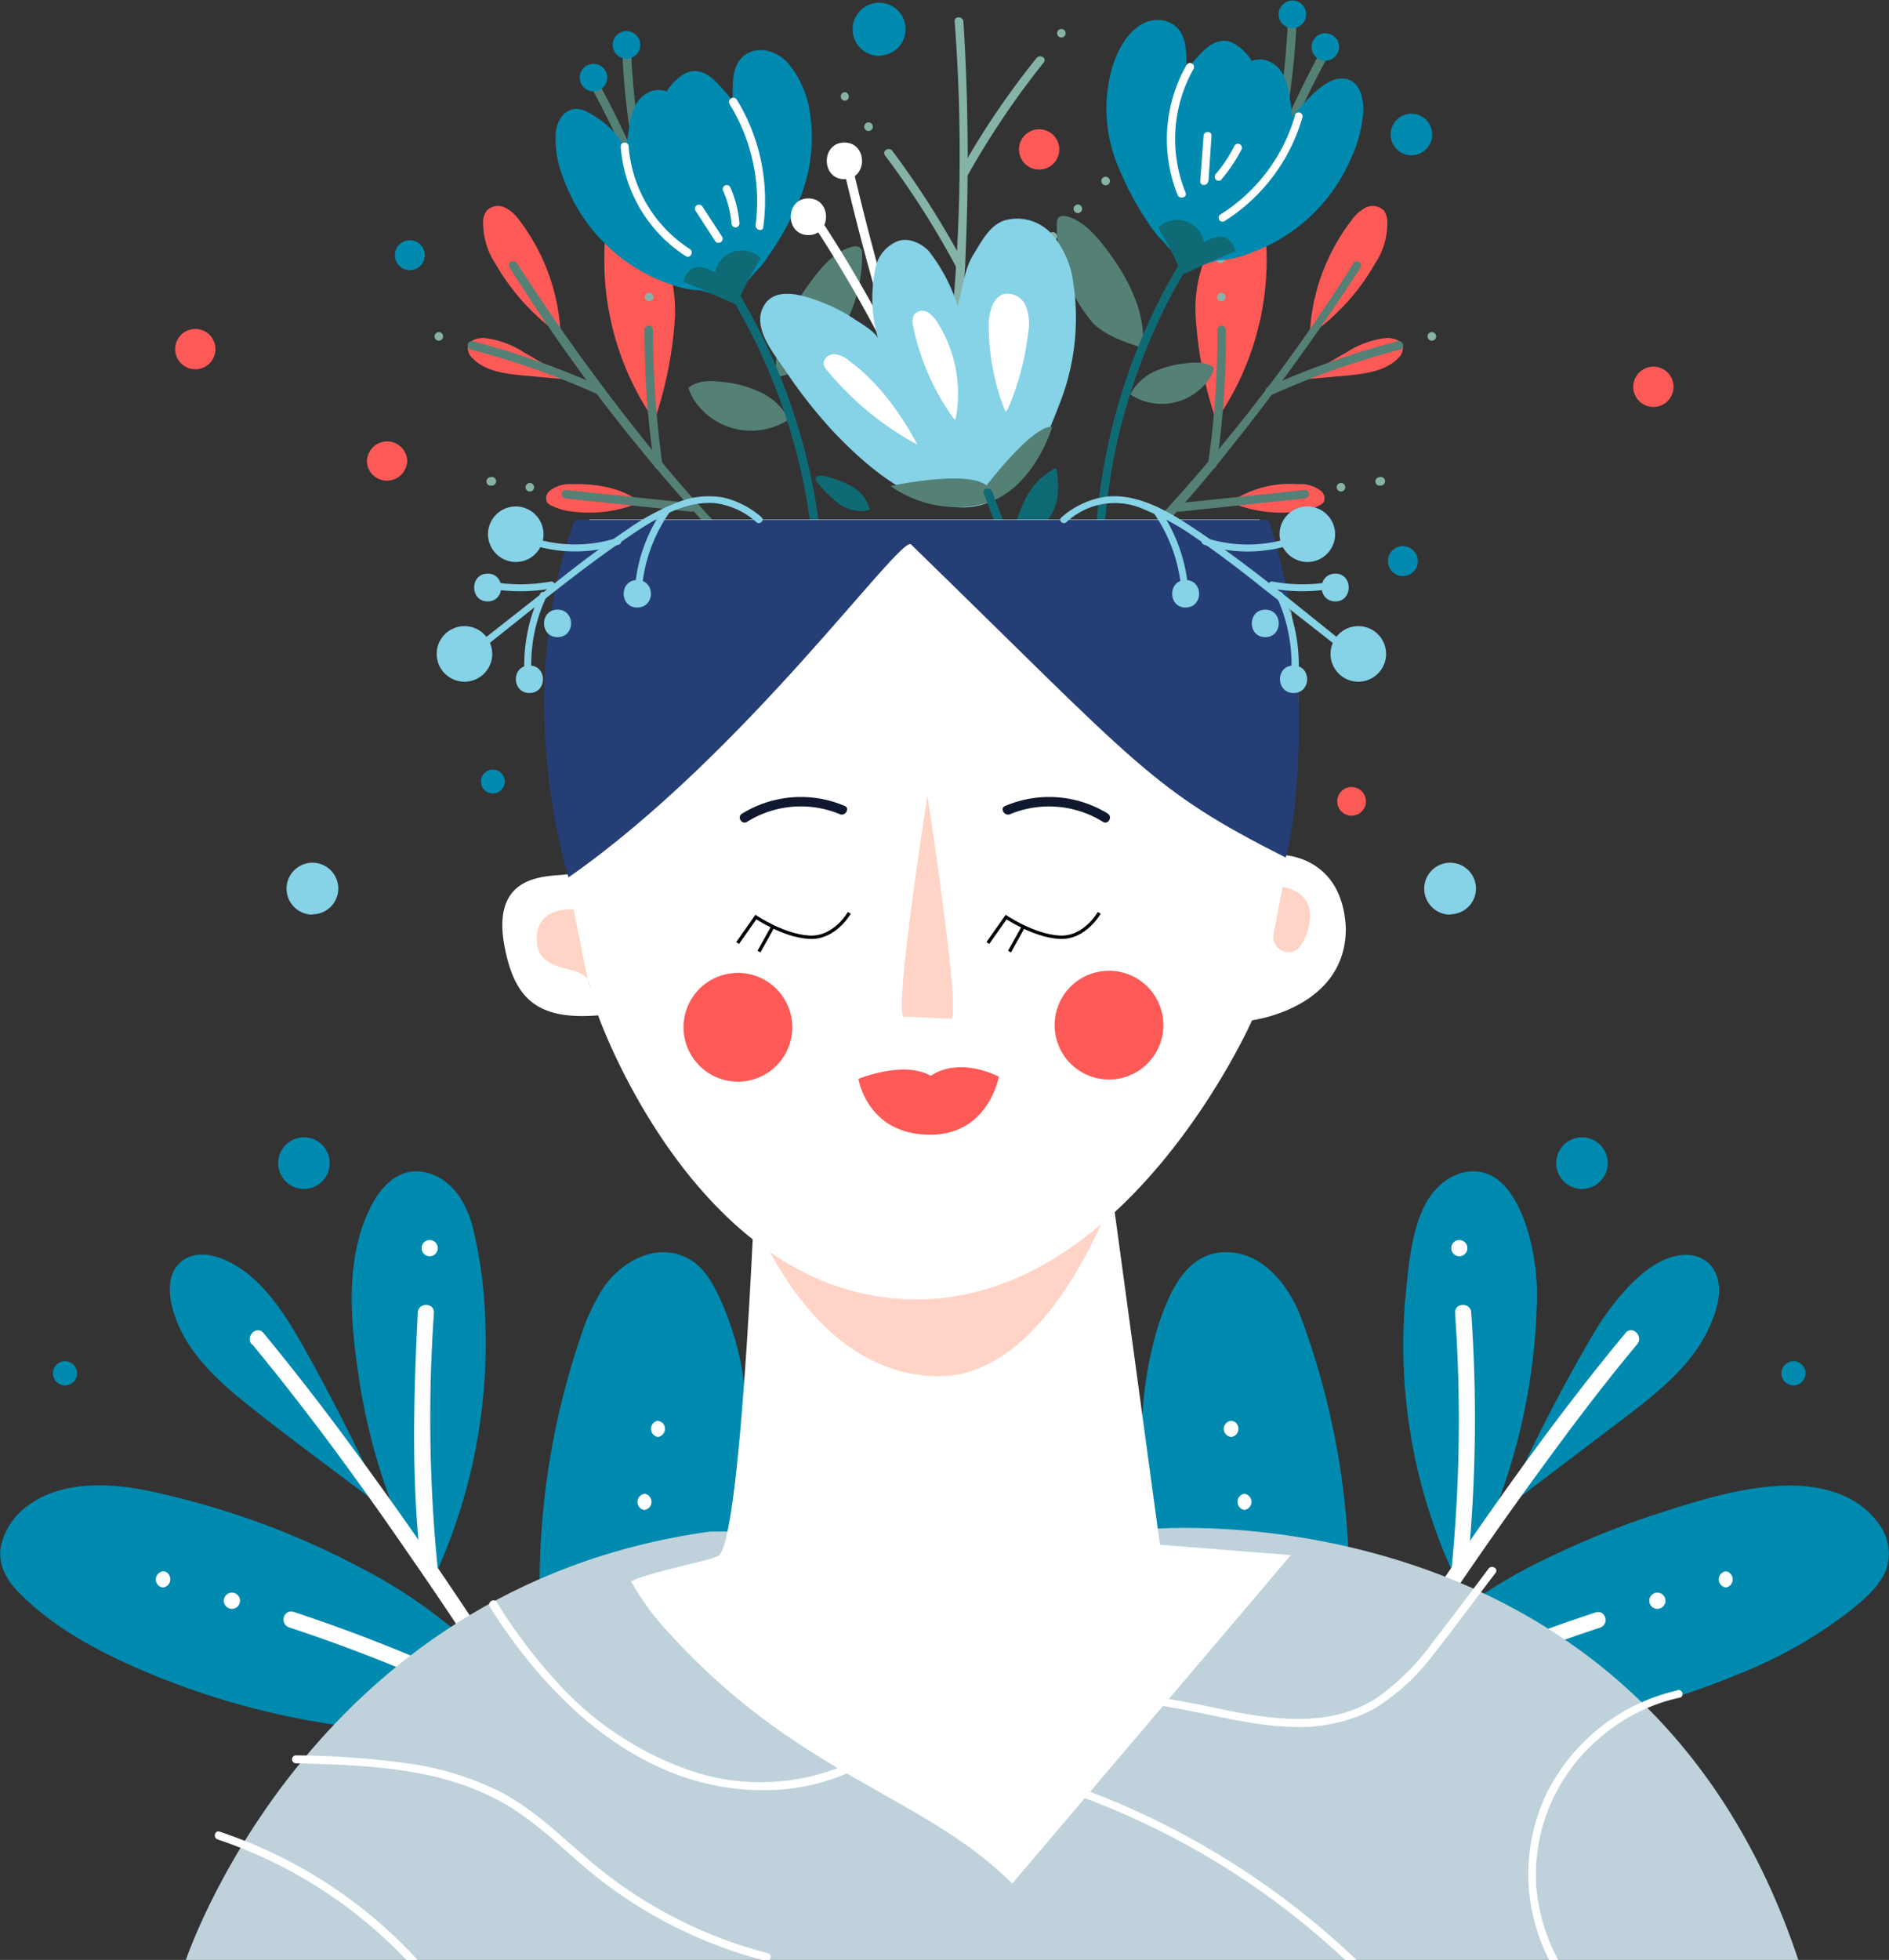 <svg xmlns="http://www.w3.org/2000/svg" width="619" height="642" fill="none">
  <rect width="100%" height="100%" fill="#333333" stroke="none"/>
  <g clip-path="url(#a)">
    <path fill="#86B3A7" d="M312.8 6.7a571.7 571.7 0 0 1-3.2 118.3c-.3 1.7 2.4 2.5 2.7.7C314.6 111 316 96 316.5 81a717.5 717.5 0 0 0-.8-74c-.2-1.7-3-1.8-2.9 0v-.2Z"/>
    <path fill="#86B3A7" d="M317 57.6c7.3-13 15.7-25.5 25-37.1 1.2-1.5-1.3-2.9-2.4-1.4a265 265 0 0 0-25 37c-.9 1.6 1.5 3 2.4 1.5Zm30.8-45.3a1.4 1.4 0 1 0 0-2.8 1.4 1.4 0 0 0 0 2.8ZM315.6 106 346 78.4c1.3-1.2-.6-3.2-2-2l-30.5 27.8c-1.4 1.2.6 3.2 2 2Zm37.6-36.2a1.4 1.4 0 1 0 0-2.8 1.4 1.4 0 0 0 0 2.8Zm9.1-9.1a1.4 1.4 0 0 0 1-2.4 1.4 1.4 0 0 0-2 2c.3.2.7.4 1 .4ZM316 86.6c-6.9-13-14.8-25.4-23.6-37.2-1.1-1.4-3.5 0-2.4 1.5A281.7 281.7 0 0 1 313.6 88c.9 1.6 3.3.1 2.5-1.5Zm-31.4-43.7a1.4 1.4 0 0 0 1-2.4 1.4 1.4 0 0 0-2 2c.3.3.6.4 1 .4ZM277 33a1.4 1.4 0 0 0 .8-2.3 1 1 0 0 0-.9-.5 1.4 1.4 0 0 0 0 2.8Z"/>
    <path fill="#FD5956" d="M403.1 164.5c7 3 14.6 4 22 3.1 2.5-.2 5-.9 7.2-2 .5-.2 1-.6 1.4-1a3.1 3.1 0 0 0-1-3.9c-2-1.5-4.6-2.3-7.1-2.1a35 35 0 0 0-22 5.6m-3.4-29A92 92 0 0 0 415 81.5c0-2.8-.6-5.5-1.8-8a6.9 6.9 0 0 0-7-3.7 9 9 0 0 0-4.5 3.2 44.5 44.5 0 0 0-9.9 30.5 130 130 0 0 0 6 32.1m31.8-26.1c8.6-6.1 15.8-14 21-23.2 2.7-4 4.1-8.8 4-13.7 0-1.3-.4-2.5-1.1-3.6a5.2 5.2 0 0 0-6-1c-2 1.1-3.6 2.6-4.8 4.4a66.2 66.2 0 0 0-13.5 37.2M427 124c4.6-3 9.3-5.8 14.1-8.5a30 30 0 0 1 13.3-4.8c2.2 0 4.8.7 5.3 2.8a4.6 4.6 0 0 1-1.6 3.9c-4.2 4.2-10.6 5-16.5 5.6l-16.8 1.5"/>
    <path fill="#558075" d="M443.5 86.3a570.9 570.9 0 0 1-73 93c-1.2 1.3.8 3.3 2.1 2 10.7-10.6 20.7-22 30-33.8a716.1 716.1 0 0 0 43.2-59.8c1-1.6-1.5-3-2.4-1.5l.1.1Z"/>
    <path fill="#558075" d="M416.8 129.3c13.6-6.1 27.6-11 42-14.8a1.4 1.4 0 0 0-.8-2.7 269.2 269.2 0 0 0-42.6 15c-1.6.9-.2 3.3 1.4 2.5Z"/>
    <path fill="#86B3A7" d="M469.2 111.6a1.4 1.4 0 1 0 0-2.8 1.4 1.4 0 0 0 0 2.8Z"/>
    <path fill="#558075" d="m386.5 167.6 41-4.3c1.9-.1 1.9-3 0-2.8l-41 4.3c-1.8.2-1.8 3 0 2.8Z"/>
    <path fill="#86B3A7" d="M439.4 161a1.4 1.4 0 0 0 1-2.4 1.4 1.4 0 1 0-1 2.4Zm12.7-2a1.4 1.4 0 1 0 0-2.7 1.4 1.4 0 0 0 0 2.8Z"/>
    <path fill="#558075" d="M398.6 152.5c2.2-14.7 3.2-29.5 3.1-44.4a1.4 1.4 0 0 0-2.8 0c.1 14.6-.9 29.2-3 43.6-.3 1.8 2.4 2.5 2.7.8Z"/>
    <path fill="#86B3A7" d="M400.2 98.7a1.4 1.4 0 1 0 0-2.8 1.4 1.4 0 0 0 0 2.8Zm-.3-12.5a1.4 1.4 0 0 0 1-2.4 1.4 1.4 0 0 0-2 2c.2.2.6.4 1 .4Z"/>
    <path fill="#FD5956" d="M209.8 164.5c-6.9 3-14.5 4-22 3.1-2.5-.2-4.9-.9-7.1-2-.6-.2-1-.6-1.4-1a3.1 3.1 0 0 1 .9-3.9c2-1.5 4.6-2.3 7.2-2.1 7.7-.2 15.8 1 22 5.6m3.3-29a92 92 0 0 1-14.6-53.7c0-2.7.5-5.5 1.7-8a7 7 0 0 1 7-3.7 9 9 0 0 1 4.6 3.2c7.2 8.2 10 19.5 9.8 30.5a130 130 0 0 1-6 32.1m-31.9-26.1a72.7 72.7 0 0 1-21-23.2c-2.7-4-4-8.8-4-13.7a6 6 0 0 1 1.2-3.6 5.2 5.2 0 0 1 6-1c2 1 3.5 2.5 4.8 4.3a66.3 66.3 0 0 1 13.4 37.2M186 124c-4.7-3-9.4-5.8-14.2-8.5a30 30 0 0 0-13.3-4.8c-2.1 0-4.8.7-5.2 2.8a4.5 4.5 0 0 0 1.6 3.9c4.1 4.2 10.5 5 16.5 5.6l16.7 1.5"/>
    <path fill="#558075" d="M167 87.6a575.3 575.3 0 0 0 73.3 93.8c1.3 1.2 3.3-.8 2-2a389.3 389.3 0 0 1-29.9-33.6 691 691 0 0 1-43-59.6c-1-1.5-3.4-.1-2.4 1.4Z"/>
    <path fill="#558075" d="M197.5 126.9c-13.7-6.2-28-11.3-42.5-15.1a1.4 1.4 0 0 0-1.6 2c.2.3.5.6.8.7 14.4 3.7 28.4 8.7 42 14.8 1.5.8 3-1.6 1.3-2.4Z"/>
    <path fill="#86B3A7" d="M143.8 111.6a1.4 1.4 0 1 0 0-2.8 1.4 1.4 0 0 0 0 2.8Z"/>
    <path fill="#558075" d="m226.4 164.8-41-4.3c-1.8-.1-1.8 2.7 0 2.8l41 4.3c1.8.2 1.8-2.6 0-2.8Z"/>
    <path fill="#86B3A7" d="M173.6 161a1.4 1.4 0 0 0 1-2.4 1.4 1.4 0 1 0-1 2.4Zm-12.8-2a1.4 1.4 0 1 0 0-2.7 1.4 1.4 0 0 0 0 2.8Z"/>
    <path fill="#558075" d="M217 151.7c-2-14.4-3-29-3-43.6a1.4 1.4 0 0 0-2.8 0c0 14.9 1 29.7 3.2 44.4.2 1.7 3 1 2.7-.8Z"/>
    <path fill="#86B3A7" d="M212.7 98.7a1.4 1.4 0 1 0 0-2.8 1.4 1.4 0 0 0 0 2.8Zm.3-12.5a1.4 1.4 0 1 0 0-2.8 1.4 1.4 0 0 0 0 2.8Z"/>
    <path fill="#558075" d="M194.1 29.2c7.4 13.7 13.8 28 19 42.7.6 1.7 3.3 1 2.7-.7-5.3-15-11.7-29.5-19.3-43.4-.8-1.6-3.3-.2-2.4 1.4Z"/>
    <path fill="#558075" d="M203.8 13.5a240 240 0 0 0 9.6 61 1.4 1.4 0 0 0 2.7-.8 237.8 237.8 0 0 1-9.4-60.2c0-1.8-3-1.8-2.9 0Z"/>
    <path fill="#008AAF" stroke="#008AAF" stroke-miterlimit="10" stroke-width=".4" d="M190.5 23.8a4.3 4.3 0 0 1 6.3-2 4.3 4.3 0 1 1-6.3 2Zm10.8-10.7a4.3 4.3 0 1 1 8 3.2 4.3 4.3 0 0 1-8-3.2Z"/>
    <path fill="#008AAF" d="M233.1 92.6a16 16 0 0 1-8.7-.4A54.9 54.9 0 0 1 185 51.8c-.8-3-1-6-.5-9 .4-2.3 1.8-4.8 4-5 1 0 2 .2 2.8.7 5 2.4 8.8 6.8 12.3 11.1 11.5 14 23 28 31.9 43.9"/>
    <path fill="#008AAF" d="M232.5 90.5c-4.7 1.1-10-.8-14.4-2.6a52.4 52.4 0 0 1-31.4-38.5 15 15 0 0 1 .2-7.3c1-3 3.3-2 5.4-.6 4 2.9 7.5 6.4 10.4 10.4l9.8 12.1c7.8 9.7 14.9 19.9 21.1 30.6a2.2 2.2 0 0 0 3.8-2.3c-6.5-11-13.7-21.5-21.8-31.4-4-5-7.9-9.9-12-14.7a31 31 0 0 0-12.4-10.1c-4.8-1.7-8.2 2-9 6.5-.5 5.4.4 11 2.5 16a57 57 0 0 0 31 33c5.6 2.3 12.1 4.5 18.1 3 2.7-.6 1.6-4.7-1.2-4.1Zm6.9 1.2c5.3-1.7 9-6.5 12-11.3a76 76 0 0 0 11.7-26.5c2.1-9.5.7-19.6-4-28.2a15.1 15.1 0 0 0-6.2-6.3 7.5 7.5 0 0 0-8.4 1 11.4 11.4 0 0 0-2.3 7.3c-1 21.3 6 43.5-1.4 63.5"/>
    <path fill="#008AAF" d="M240 93.8c4.8-2 8.9-5.3 11.6-9.7a91 91 0 0 0 9-15.7 53 53 0 0 0 4.5-33.2c-1-5.4-3.5-10.5-7-14.7-3.3-3.4-8.5-5.4-13-3.1-4.5 2.3-5 7.6-5 12.1-.1 6.4.2 12.8.8 19.1 1.1 14 2.7 28.5-2.2 42-1 2.7 3.3 3.8 4.2 1.2 7.3-20.4.8-41.8 1.5-62.7-.2-2.2.2-4.5 1.2-6.5a5 5 0 0 1 6.1-1.4c4.5 1.8 7 7.6 8.4 12a45.2 45.2 0 0 1-1.8 29.5c-2.2 5.6-5 11-8.2 16-2.8 4.5-6.1 9.2-11.3 11-2.6.9-1.5 5 1.1 4.2v-.1Z"/>
    <path fill="#008AAF" d="M237.8 94.7c-11.5-.6-21.6-9.1-26.4-19.6a58.2 58.2 0 0 1-3-33.7c.2-3 1.4-5.7 3.2-8 2-2 5.9-2.6 7.8-.4 2-4 5.3-8.6 9.6-7.4a9 9 0 0 1 3.8 2.5 62.2 62.2 0 0 1 16.5 30 44 44 0 0 1 .9 19.3 24.2 24.2 0 0 1-10.4 15.8"/>
    <path fill="#008AAF" d="M237.8 92.5c-12.7-.8-22.5-11.3-26-22.8a56 56 0 0 1-2-21.3c0-3.4.6-6.7 1.5-10 .7-2.3 3.8-6.6 6.5-3.8a2.2 2.2 0 0 0 3.4-.5c1.3-2.3 3.4-6.5 6.5-6.5s5.8 4.3 7.5 6.3a59.5 59.5 0 0 1 10.2 18.5c4.3 12.6 6.4 30.6-6.7 39-2.3 1.5-.1 5.3 2.2 3.8 15.9-10.2 13.5-31.9 7.5-47a61 61 0 0 0-14-21.6c-2.7-2.6-6-4.3-9.6-2.7a16.7 16.7 0 0 0-7.3 8l3.4-.4a7.3 7.3 0 0 0-8.8-1c-3.5 1.8-5 5.8-5.6 9.5a67.6 67.6 0 0 0-.1 26.5c3.2 15.3 15 29.2 31.4 30.3 2.8.2 2.7-4.2 0-4.3Z"/>
    <path fill="#fff" d="M203.4 48a46.8 46.8 0 0 0 21.3 35.9c1.5.9 2.8-1.4 1.4-2.3A44 44 0 0 1 206 48c0-1.7-2.7-1.7-2.6 0ZM239 34a60.5 60.5 0 0 1 8.6 39.7c-.2 1.6 2.3 2.4 2.5.7 2-14.5-1-29.3-8.7-41.8-1-1.4-3.2 0-2.3 1.4Zm-2.4 43.5-6.4-9.8a1.4 1.4 0 0 0-1.8-.5 1.3 1.3 0 0 0-.5 1.8l6.4 9.9a1.3 1.3 0 0 0 2.3-1.4Zm5.7-4.2a36 36 0 0 0-3-12 1.3 1.3 0 0 0-1.8-.5 1.3 1.3 0 0 0-.5 1.8c1.5 3.4 2.4 7 2.7 10.6a1.4 1.4 0 0 0 1.3 1.3 1.3 1.3 0 0 0 1.3-1.3v.1Z"/>
    <path fill="#0E6B75" d="M239.9 99.2c-5.3-2.4-10.6-4.7-16-6.9.4-1.5 1.2-3 2.4-4 1.2-.7 2.7-1 4-.7 1.4.4 2.7.9 4 1.6a8.9 8.9 0 0 1 15-4.6c-3 4.8-5.7 10-7.9 15.2"/>
    <path fill="#558075" d="M254.3 123.6c-1-12 5.3-23.6 12.7-33.1 3.2-4.1 7-8.2 12-9.6 1.1-.3 2.5-.4 3.1.6.3.4.4 1 .4 1.4a49.3 49.3 0 0 1-12.2 33.1 36.8 36.8 0 0 1-14.2 7.2m2.2 13.8a20 20 0 0 0-9.3-8.6c-4-1.8-8.2-3-12.4-3.3-3.8-.5-8-.5-11 1.9.5 1.8 1.4 3.5 2.5 5a22.5 22.5 0 0 0 30.7 5.2"/>
    <path fill="#0E6B75" d="M238.6 95.7a195.2 195.2 0 0 1 28.4 113c-.1 1.7 2.7 1.7 2.8 0A198.2 198.2 0 0 0 241 94.2a1.4 1.4 0 0 0-2.5 1.4Z"/>
    <path fill="#558075" d="M432.2 17.8c-7.5 14-14 28.5-19.2 43.4-.6 1.8 2 2.5 2.7.8 5.2-14.7 11.5-29 19-42.7.8-1.6-1.6-3-2.5-1.5Z"/>
    <path fill="#558075" d="M422.1 3.6c-.5 20.3-3.7 40.6-9.4 60.2a1.4 1.4 0 0 0 2.7.7c5.8-19.8 9-40.3 9.6-61a1.4 1.4 0 0 0-2.8 0Z"/>
    <path fill="#008AAF" stroke="#008AAF" stroke-miterlimit="10" stroke-width=".4" d="M438.3 13.9a4.3 4.3 0 0 0-6.4-2.1 4.3 4.3 0 1 0 6.4 2ZM427.5 3.1a4.3 4.3 0 1 0-8 3.2 4.3 4.3 0 0 0 8-3.2Z"/>
    <path fill="#008AAF" d="M395.6 82.7c3 .6 6 .5 8.8-.4a54.9 54.9 0 0 0 39.4-40.5c.7-2.9 1-6 .5-9-.4-2.2-1.8-4.7-4-4.9-1 0-2 .2-2.8.7-5 2.3-8.7 6.8-12.3 11.1-11.5 14-23 28-31.8 43.8"/>
    <path fill="#008AAF" d="M395 84.8c5.5 1.2 11.1-.4 16-2.4a56.6 56.6 0 0 0 31.7-30.5 44 44 0 0 0 4-15c.3-4.2-.9-10.3-5.9-11.1-5-.8-10 4.3-13 7.5-4.2 4.4-7.9 9.4-11.7 14.1a262.9 262.9 0 0 0-25 35.8 2.2 2.2 0 0 0 2.8 2.4 2.2 2.2 0 0 0 1.3-1 226 226 0 0 1 18.2-26.9l10.4-13a97 97 0 0 1 9.4-10.6 15 15 0 0 1 5.8-3.8c3-.9 3.4 3.3 3.4 5.3-.1 4.6-1.1 9-3 13.3a53.1 53.1 0 0 1-27.2 28.4c-4.7 2.2-10.8 4.5-16 3.3-2.8-.6-4 3.6-1.2 4.2Zm-5.6-3.1c-5.4-1.6-9-6.5-12.1-11.2-5.5-8-9.5-17-11.6-26.5a40.6 40.6 0 0 1 4-28.2c1.4-2.7 3.6-5 6.2-6.4a7.5 7.5 0 0 1 8.4 1.1 11 11 0 0 1 2.3 7.3c1 21.3-6 43.5 1.4 63.5"/>
    <path fill="#008AAF" d="M390 79.6c-4.7-1.6-7.8-5.6-10.4-9.6a98.4 98.4 0 0 1-7.5-13.3 48.6 48.6 0 0 1-4.4-30c.8-4.8 2.9-9.3 6-13 3.5-3.8 9.4-4 10.4 1.8.5 5.1.5 10.3 0 15.4-.3 5.3-.9 10.6-1.3 16a84 84 0 0 0 3 35c1 2.6 5.1 1.5 4.2-1.1a88 88 0 0 1-2.5-37.5c.5-6.2 1-12.4 1.2-18.7 0-4.7.7-11.1-2.5-15-3.3-3.9-9-3.8-12.8-1.2-4.4 2.9-7 8-8.7 12.9a49 49 0 0 0 1.8 33.5c2.5 6.1 5.6 12 9.3 17.5 3.2 5 7.1 9.6 13 11.6 2.6.9 3.7-3.3 1.1-4.2Z"/>
    <path fill="#008AAF" d="M391 84.7a32 32 0 0 0 26.2-19.5c4.8-10.4 5-22.5 3-33.8-.2-3-1.3-5.7-3.1-8-2-2-5.9-2.6-7.8-.4-2-4-5.4-8.5-9.6-7.4a9 9 0 0 0-3.8 2.5 62.5 62.5 0 0 0-16.4 30.2c-1.7 6.3-2 12.9-1 19.3A24.1 24.1 0 0 0 389 83.4"/>
    <path fill="#008AAF" d="M391 86.9c16.3-1.1 28-15 31.3-30.3a67.7 67.7 0 0 0 0-26.5c-.8-3.7-2-7.7-5.7-9.6a7.4 7.4 0 0 0-8.8 1l3.4.5c-1.4-3.4-4-6.2-7.3-8-3.6-1.6-6.9.1-9.6 2.7a60.5 60.5 0 0 0-14 21.5c-6 15.2-8.3 36.9 7.5 47 2.4 1.6 4.5-2.2 2.2-3.7-13-8.4-11-26.4-6.6-39 2.2-6.7 5.6-13 10-18.5 1.8-2 4.7-6.3 7.6-6.3 3 0 5.3 4.2 6.5 6.5a2.2 2.2 0 0 0 3.4.4c2.5-2.6 5.6 1.2 6.4 3.5 1 3.4 1.5 6.9 1.7 10.4.7 7.1 0 14.3-2 21.2-3.7 11.6-13.5 22-26 22.8-2.8.2-2.8 4.6 0 4.4Z"/>
    <path fill="#fff" d="M388.8 21.3a49.2 49.2 0 0 0-2.9 42.6c.7 1.5 3.2.8 2.6-.8a46.7 46.7 0 0 1 2.6-40.5 1.3 1.3 0 1 0-2.3-1.3Zm35.6 16.4A56.9 56.9 0 0 1 400 70.2c-1.5.9-.2 3.1 1.3 2.2a59.6 59.6 0 0 0 25.5-34 1.3 1.3 0 0 0-2.5-.7ZM396 59.3l1-14.8c.1-1.7-2.5-1.7-2.6 0l-1.1 14.8c-.2 1.7 2.5 1.7 2.6 0Zm4.2-.5a49.2 49.2 0 0 0 6.7-10 1.3 1.3 0 0 0-2.5-.8 46.5 46.5 0 0 1-6 9 1.4 1.4 0 0 0 0 1.8 1.3 1.3 0 0 0 1.9 0Z"/>
    <path fill="#0E6B75" d="M389 89.3c5.2-2.5 10.4-4.8 15.8-7a8.1 8.1 0 0 0-2.3-4 5.2 5.2 0 0 0-4-.6 15 15 0 0 0-4 1.6 8.9 8.9 0 0 0-15-4.7c3 4.9 5.6 10 7.8 15.2"/>
    <path fill="#558075" d="M374.5 113.7c1-12-5.3-23.6-12.8-33.2-3.2-4-7-8.2-12-9.6-1-.3-2.5-.3-3 .6-.3.5-.4 1-.4 1.4a49.2 49.2 0 0 0 12.2 33.3c3.9 3.6 9.1 5.5 14.2 7.2m-2.2 15.6c1.7-3.2 4.5-5.8 7.8-7.3s6.8-2.4 10.4-2.7c3.1-.4 6.7-.5 9.1 1.5-.4 1.6-1 3-2 4.2a18.8 18.8 0 0 1-25.6 4.4"/>
    <path fill="#0E6B75" d="M387.7 84.3a198.2 198.2 0 0 0-28.8 114.3c.1 1.8 3 1.8 2.8 0-2.3-39.6 7.6-79 28.4-112.9 1-1.5-1.5-3-2.4-1.4Z"/>
    <path fill="#fff" d="M265.1 71.5a428.5 428.5 0 0 1 32.8 58.8c.8 1.8 3.3.2 2.5-1.5A428.4 428.4 0 0 0 267.7 70c-1-1.6-3.6 0-2.6 1.5Z"/>
    <path fill="#fff" d="M275.8 52.5a882.4 882.4 0 0 0 20.3 73.5c.5 1.8 3.4 1 2.8-.8a906.6 906.6 0 0 1-20.2-73.5c-.4-1.9-3.3-1-2.9.8ZM264.9 77c7.7 0 7.7-12 0-12s-7.7 12 0 12Z"/>
    <path fill="#fff" d="M276.7 58.7c7.7 0 7.7-12 0-12s-7.7 12 0 12Z"/>
    <path fill="#86D2E7" d="M322 165.3c13.4-4.2 20-19.4 25-32.5a76.4 76.4 0 0 0 4.7-40.1c-.7-6-3.2-11.6-7.2-16.2a15.3 15.3 0 0 0-15-4.4c-5.2 1.5-7.9 7.1-10.6 11.4-3 4.8-3.4 11.3-5.1 16.7a56.7 56.7 0 0 0-9.4-17.9c-2-2.2-6.2-4.6-10-3.4a12 12 0 0 0-7.6 9.4 46.8 46.8 0 0 0 1 22.8c-.7-2.4-6.3-5.5-8.3-6.9-3.4-2.2-7-4-10.7-5.4-5.9-2.2-15.7-5.4-19 2.4-3 7 4.4 15.4 8.1 21 4.5 6.7 9.5 13 15 19 9.7 10.2 21.7 20.8 35.7 24.1 4.4 1.2 9 1.2 13.4 0Z"/>
    <path fill="#fff" d="M300.5 145.6a99.4 99.4 0 0 1-29.4-24.2c-.6-.6-1-1.3-1.2-2-.3-1.8 1.6-3.4 3.4-3.4 1.9.2 3.6 1 5 2.2 9.5 7 16.7 17 22.3 27.4m12.2-8.1a78.3 78.3 0 0 1-13.6-30.8 5 5 0 0 1 .4-3.7 3.5 3.5 0 0 1 4.2-.8c1.4.8 2.5 2 3.3 3.3 6 9.4 8.1 20.6 6.1 31.5m16.3-2.1a75 75 0 0 1-5.5-29.2c.2-3.8 1.4-8.4 5-9.4a6.6 6.6 0 0 1 7.2 4c1 2.8 1.3 5.9.7 8.8-1 8.6-3.2 17-6.7 25"/>
    <path fill="#558075" d="M323.3 159s15-19.7 21.5-19.2c0 0-6.2 21.3-23 25.4a37.7 37.7 0 0 1-30-6s25-5.4 31.5-.2Z"/>
    <path fill="#0E6B75" d="m322.4 161.7 10.8 28.6c.6 1.7 3.4 1 2.7-.8L325.1 161c-.7-1.7-3.4-1-2.7.7Z"/>
    <path fill="#0E6B75" d="M331.3 176.8c1-4.7 2.7-9.2 4.8-13.5 2.1-4.3 5.6-7.9 10-10 .7 3.4.8 6.9.3 10.3-1.6 7.8-8.8 13-15.5 17.5M285 166.9a12 12 0 0 0-5.7-7.5 36 36 0 0 0-9-3.4c-1.3-.4-3.2-.2-3 1 0 .4.2.8.5 1 2 2.5 4.2 4.7 6.7 6.7 2.6 2 5.7 2.9 9 2.7"/>
    <path fill="#008AAF" d="M175 564a251 251 0 0 1-129.4-19.7 124.7 124.7 0 0 1-37-23.3 21 21 0 0 1-6-8.4c-2.5-8 4-16.3 11.6-20 13.5-6.6 29.6-3.6 44.2.3 44 11.8 87.7 32.6 114.5 69.3"/>
    <path fill="#008AAF" d="M175 561.8a249 249 0 0 1-118.8-15.3A167.4 167.4 0 0 1 21.7 529a70 70 0 0 1-14.3-12.4 12 12 0 0 1 0-15.7c7.8-10.2 22.7-11 34.4-9.4 12.1 2 24 5.1 35.5 9.3 11.4 3.8 22.5 8.3 33.2 13.6 23.4 11.7 45 27.6 60.6 48.9 1.6 2.2 5.4 0 3.7-2.2a166.5 166.5 0 0 0-56.5-47.5 265.2 265.2 0 0 0-71.9-25.7c-12.2-2.2-26.6-2.5-37.1 5.2a22 22 0 0 0-9 13.4c-1.1 6.2 2 11.3 6.3 15.6 9.4 9.4 21.2 16.4 33.2 22A253 253 0 0 0 175 566c2.7-.3 2.7-4.7 0-4.4Zm13.7 25.9a248.1 248.1 0 0 1 4-150c2.5-7 5.4-14.3 11-19.4 5.4-5.2 14-7.7 20.6-4.2a24 24 0 0 1 9.5 11.8c12.4 26.7 10.7 58.3 1.7 86.4-9 28-25 53.4-40.6 78.4"/>
    <path fill="#008AAF" d="M190.8 587.2a245.4 245.4 0 0 1 4.5-150.5c3.6-9.9 10-22.1 22-22.1 6 0 10 4 12.8 8.8 2.8 5.3 5 11 6.6 16.7a125 125 0 0 1-3.7 72.4c-9 27.7-24.7 52.5-40 77-1.5 2.4 2.2 4.5 3.7 2.2 27.6-44 58-94.5 45.3-148.6a95 95 0 0 0-6.4-18.4c-2.3-4.9-5.3-10-10.2-12.5-10.3-5.5-22 1.1-27.8 9.8a67.4 67.4 0 0 0-7.5 16.4 250.4 250.4 0 0 0-3.4 150 2.2 2.2 0 0 0 4.2-1.2ZM140 513.5a196.1 196.1 0 0 1-22.2-81.6 66 66 0 0 1 7-38c1.6-3.1 4-5.6 7.2-7.2 5.4-2.3 12 .5 15.7 5a35.9 35.9 0 0 1 6.3 16.4c6.6 35.9 2 72.8-13 106"/>
    <path fill="#008AAF" d="M142 512.3a196.4 196.4 0 0 1-22-78.2c-.7-8.7-.2-17.5 1.4-26 1-4.2 2.5-8.3 4.6-12 1.9-3.4 4.5-7.1 8.5-7.9 8.6-1.6 14 7.3 16 14.2 2.3 8.5 3.6 17.2 4 26a178.5 178.5 0 0 1-15.3 84.6c-1.1 2.5 2.6 4.7 3.8 2.1a182.7 182.7 0 0 0 15.9-85 142 142 0 0 0-4-28.1c-2-7.8-6.5-15.5-14.8-17.8-9-2.4-15.2 4.2-18.8 11.5-8.4 16.9-6.4 37.7-3.7 55.6a200.4 200.4 0 0 0 20.6 63.2c1.3 2.5 5 .3 3.8-2.2Zm-22-26.1a678 678 0 0 0-20.2-39.9c-6.2-11.2-13-22.6-23.6-29.8-4.9-3.3-12-5.2-16-1-2.7 2.9-2.7 7.3-1.8 11 3.4 15.7 17 26.6 29.8 36.3l36 27.5"/>
    <path fill="#008AAF" d="M122 485a681 681 0 0 0-22.1-43c-6.1-10.9-14-23.9-26-29.2-4.8-2.2-11-3-15.1 1-4.5 4.4-3.4 11.6-1.6 17 4 12 13.6 21 23.3 28.8 14 11.2 28.4 21.7 42.7 32.5 2.2 1.7 4.3-2 2.1-3.7L90 461.5c-9.2-7-19-14.3-25-24.3a28.4 28.4 0 0 1-5-15.8c.5-7.1 7.6-7 12.6-4.4 10.7 5.3 17.7 16.9 23.3 26.8a635 635 0 0 1 22.2 43.5c1.2 2.5 5 .3 3.8-2.2Z"/>
    <path fill="#fff" d="M82.6 440.3c18.1 21.9 35 45 51 68.3 17.8 25.6 34.8 51.8 50.4 78.7a568 568 0 0 1 21.3 39.6c1.5 3 6 .4 4.6-2.7a735 735 0 0 0-42.4-74.2 1379.8 1379.8 0 0 0-53.4-77.7 846 846 0 0 0-27.8-35.7c-2.2-2.6-6 1.2-3.8 3.8Z"/>
    <path fill="#fff" d="M143.5 514.5a496 496 0 0 1-1.3-84.5c.1-3.4-5.2-3.4-5.3 0-1.4 28-2.2 56.6 1.3 84.5.4 3.4 5.7 3.4 5.3 0Zm-2.7-103a2.6 2.6 0 1 0 0-5.3 2.6 2.6 0 0 0 0 5.3Zm52.9 179.7a79827 79827 0 0 1 17.2-76c.8-3.4-4.3-4.8-5.1-1.5l-17.3 76c-.7 3.4 4.4 4.8 5.2 1.4Zm17.6-96.6a2.7 2.7 0 0 0 0-5.3 2.7 2.7 0 0 0-1.7 4.5c.4.5 1 .8 1.7.8Zm4.2-23.9a2.7 2.7 0 0 0 1.8-4.4c-.5-.5-1.1-.8-1.8-.9a2.7 2.7 0 0 0 0 5.3Zm-41.8 89.8A533 533 0 0 0 96.2 528c-3.3-1-4.7 4-1.4 5.1A528.4 528.4 0 0 1 171 565c3 1.6 5.7-3 2.7-4.5ZM76 527a2.6 2.6 0 1 0 0-5.3 2.6 2.6 0 0 0 0 5.3Zm-22.6-7a2.7 2.7 0 0 0 1.7-4.5c-.4-.5-1-.8-1.7-.8a2.7 2.7 0 0 0-1.7 4.4c.4.5 1 .8 1.7.9Z"/>
    <path fill="#008AAF" d="M444 564c44.1 5 88.8-1.8 129.4-19.7a124.4 124.4 0 0 0 37-23.3c2.6-2.2 4.7-5.1 6-8.4 2.5-8-4-16.3-11.6-20-13.5-6.6-29.6-3.6-44.2.3-44 11.8-87.7 32.6-114.5 69.3"/>
    <path fill="#008AAF" d="M444 566.1a252.6 252.6 0 0 0 125.9-17.8 149 149 0 0 0 35.5-20c4.7-3.7 10-8 12.5-13.7a16.2 16.2 0 0 0-2.5-15.8c-7.6-10.4-21.5-13-33.6-12-12.9.9-25.6 4.8-37.9 8.8a275 275 0 0 0-35.4 14.1 171 171 0 0 0-64.3 51.5c-1.7 2.2 2 4.4 3.7 2.1 14-19 32.9-34 53.6-45.1a263 263 0 0 1 66.3-24.9c12-2.7 26-4.4 37.2 2 4.7 2.8 9.3 7.6 9.7 13.3.4 6.3-5.4 11-9.7 14.6a133 133 0 0 1-33 19.7A250.2 250.2 0 0 1 444 562c-2.8-.4-2.8 4 0 4.2v-.2Zm-13.7 21.6a248 248 0 0 0-4-150c-2.5-7-5.5-14.3-11-19.4-5.4-5.2-14-7.7-20.6-4.2-4.6 2.4-7.3 7.1-9.5 11.8-12.4 26.7-10.7 58.3-1.7 86.4 9 28 24.9 53.4 40.6 78.4"/>
    <path fill="#008AAF" d="M432.3 588.3a250.4 250.4 0 0 0-6.7-158.6c-4.4-10-12.7-20-24.7-19.5-12.5.5-17.9 13.7-21.3 23.8a125.4 125.4 0 0 0 1 76.2c9 29.4 25.5 55.6 41.7 81.4 1.4 2.4 5.2.2 3.7-2.2-26-41.5-55.1-88.8-45.9-140.1 1-6 2.7-11.8 4.9-17.4 2-5.1 4.3-11.1 8.7-14.7a14.1 14.1 0 0 1 15.3-.9 26 26 0 0 1 11.2 12 204 204 0 0 1 11.4 35.2 246.6 246.6 0 0 1-3.3 123.7 2.2 2.2 0 0 0 3.1 2.4c.5-.3.9-.7 1-1.3Zm46.7-74.8a196.4 196.4 0 0 0 22.2-81.6 66 66 0 0 0-7-38c-1.5-3.1-4-5.6-7.2-7.2-5.4-2.3-12 .5-15.7 5a35.6 35.6 0 0 0-6.3 16.4c-6.6 35.8-2 72.8 13 106"/>
    <path fill="#008AAF" d="M480.8 514.6a199.6 199.6 0 0 0 22.7-85.3c.6-9.3-.5-18.6-3.3-27.5-2.5-7.4-7.1-17-15.8-18-8.3-.9-15.1 5.3-18.2 12.4-3.7 8.3-4.6 18-5.5 27a178.8 178.8 0 0 0 15.4 92c1.2 2.5 5 .3 3.8-2.2a176.3 176.3 0 0 1-12.7-104.7c1.4-7.4 3.7-16.4 11.6-19.4 9-3.6 14.4 6 17 13.2a70.8 70.8 0 0 1 3.4 25.5 195.8 195.8 0 0 1-22.2 84.8c-1.2 2.4 2.5 4.6 3.8 2.1Zm18.2-28.4a678 678 0 0 1 20.2-39.9c6.2-11.2 13-22.6 23.6-29.8 4.9-3.3 12-5.2 16-1 2.7 2.9 2.7 7.3 1.8 11-3.5 15.7-17 26.6-29.8 36.3l-36 27.5"/>
    <path fill="#008AAF" d="M500.8 487.3a721.8 721.8 0 0 1 19.8-39c6-10.8 12.4-22.3 22.7-29.5 3.6-2.5 10.3-5.8 14-1.7 3.6 4 .6 12.5-1.6 16.8-5 10.2-14 17.7-22.8 24.6l-39.4 30c-2.1 1.6 0 5.4 2.2 3.7l38.9-29.5c9.8-7.6 20-16 25.3-27.5 2.4-5.2 4.7-11.8 2.6-17.4-2-5.7-7.8-7.6-13.3-6.4-6 1.3-11.2 5.6-15.4 9.9a86.5 86.5 0 0 0-12 16.2A537.4 537.4 0 0 0 497 485c-1.2 2.6 2.6 4.8 3.8 2.2Z"/>
    <path fill="#fff" d="M532.7 436.6c-18.2 21.9-35 45-51.2 68.4a1201 1201 0 0 0-50.9 79.4c-7.6 13-14.9 26.2-21.4 39.8-1.5 3 3 5.8 4.6 2.7a748.3 748.3 0 0 1 42.1-73.9c16.7-26.3 34.4-52 53-77.2 8.8-12 18-24 27.6-35.5 2.1-2.6-1.6-6.3-3.8-3.7Z"/>
    <path fill="#fff" d="M480.8 514.5a496 496 0 0 0 1.3-84.5c-.1-3.4-5.4-3.4-5.3 0a498 498 0 0 1-1.2 84.5c-.5 3.4 4.8 3.4 5.2 0Zm-2.6-103a2.6 2.6 0 1 0 0-5.3 2.6 2.6 0 0 0 0 5.3Zm-47.8 178.3-17.2-76c-.7-3.4-5.9-2-5.1 1.4l17.2 76c.8 3.3 6 2 5.1-1.4Zm-22.7-95.2a2.7 2.7 0 0 0 2.4-2.6 2.7 2.7 0 0 0-2.4-2.7 2.7 2.7 0 0 0 0 5.3Zm-4.2-23.9a2.7 2.7 0 0 0 1.7-4.4c-.4-.5-1-.8-1.7-.9a2.7 2.7 0 0 0-2.5 2.7 2.7 2.7 0 0 0 2.5 2.6ZM448 565a535 535 0 0 1 76.2-31.8c3.3-1 2-6.1-1.4-5a533 533 0 0 0-77.5 32.3c-3 1.5-.4 6.1 2.7 4.5Zm95.1-38a2.6 2.6 0 1 0 0-5.3 2.6 2.6 0 0 0 0 5.3Zm22.5-7a2.7 2.7 0 0 0 0-5.3 2.7 2.7 0 0 0-2.4 2.6 2.7 2.7 0 0 0 2.4 2.7Z"/>
    <path fill="#008AAF" stroke="#008AAF" stroke-miterlimit="10" stroke-width=".4" d="M587.7 453.6a3.7 3.7 0 1 0 0-7.5 3.7 3.7 0 0 0 0 7.5Z"/>
    <path fill="#FD5956" d="M133.4 152a6.6 6.6 0 1 0-13.1 0 6.6 6.6 0 0 0 13 0Zm-62.9-36.5a6.6 6.6 0 1 0-13 0 6.6 6.6 0 0 0 13 0Zm377.1 147a4.7 4.7 0 1 0-9.4 0 4.7 4.7 0 0 0 9.4 0Zm-107.9-207a6.6 6.6 0 1 0 0-13.1 6.6 6.6 0 0 0 0 13.1Zm208.7 71.2a6.6 6.6 0 1 0-13.2 0 6.6 6.6 0 0 0 13.2 0Z"/>
    <path fill="#008AAF" stroke="#008AAF" stroke-miterlimit="10" stroke-width=".4" d="M139 83.6a4.7 4.7 0 1 0-9.4 0 4.7 4.7 0 0 0 9.4 0ZM165.2 256a3.7 3.7 0 1 0-7.4 0 3.7 3.7 0 0 0 7.4 0ZM21.3 453.6a3.7 3.7 0 1 0 0-7.5 3.7 3.7 0 0 0 0 7.5Z"/>
    <path fill="#008AAF" stroke="#008AAF" stroke-miterlimit="10" stroke-width=".9" d="M107.6 381a8 8 0 1 0-16 0 8 8 0 0 0 16 0Zm418.8 0a8 8 0 1 0-16 0 8 8 0 0 0 16 0Z"/>
    <path fill="#008AAF" stroke="#008AAF" stroke-miterlimit="10" stroke-width=".4" d="M288.1 18a8.4 8.4 0 1 0 0-16.9 8.4 8.4 0 0 0 0 17Z"/>
    <path fill="#86D2E7" d="M102.4 299.5a8.4 8.4 0 1 0 0-16.9 8.4 8.4 0 0 0 0 17Zm372.8 0a8.4 8.4 0 1 0 0-16.9 8.4 8.4 0 0 0 0 17Z"/>
    <path fill="#008AAF" stroke="#008AAF" stroke-miterlimit="10" stroke-width=".4" d="M464.4 183.8a4.7 4.7 0 1 0-9.4 0 4.7 4.7 0 0 0 9.4 0ZM469 45.2a6.6 6.6 0 1 0-13 0 6.6 6.6 0 0 0 13 0Z"/>
    <path fill="#BFD2DB" stroke="#BFD2DB" stroke-miterlimit="10" stroke-width=".4" d="M589.5 643.3c-51.6-157.7-213-142.2-213-142.2l-143.9.8C100.5 520.2 60.7 643.2 60.7 643.2l528.8.1Z"/>
    <path fill="#fff" d="M96.9 577.6c22 .6 45.2 1.2 65.2 11.5 10.4 5.2 18.8 13.2 27.5 20.8a149 149 0 0 0 61.3 32.4 1.3 1.3 0 0 0 1.5-1.9c-.2-.3-.5-.5-.8-.6a147 147 0 0 1-60.1-31.8c-8.5-7.3-16.6-15.1-26.5-20.5-9.7-5-20.1-8.3-30.9-9.8A283 283 0 0 0 97 575a1.3 1.3 0 1 0 0 2.6Zm63.5-51.4c19.9 31.6 50.6 60.6 90.4 60.2 10.6 0 21-2.5 30.6-7.3 1.5-.8.1-3-1.4-2.3a71.2 71.2 0 0 1-54 3.1 105 105 0 0 1-44.9-30.5c-6.8-7.6-13-15.8-18.3-24.6-1-1.4-3.2 0-2.3 1.4ZM364 557.7c20.5-.8 39.9 7.7 60.3 8 9 .3 17.8-1.7 25.7-5.8a69.3 69.3 0 0 0 19.5-17.7c7-8.8 13.7-18 20.6-27 1-1.4-1.3-2.7-2.3-1.4-6 8-12 16-18.2 24a78.2 78.2 0 0 1-18.5 18.4c-16.2 10.5-36.2 6.8-54 3-11-2.2-22-4.5-33.1-4-1.7 0-1.8 2.6 0 2.6v-.1ZM334.1 582c44 12.3 84 36 115.7 68.9 1.1 1.2 3-.7 1.8-1.9a262.1 262.1 0 0 0-116.8-69.5 1.3 1.3 0 0 0-.7 2.5Zm215.6-28.3a63.7 63.7 0 0 0-43 34 61.2 61.2 0 0 0 1 54.4 62 62 0 0 0 21.5 24c1.4 1 2.8-1.3 1.4-2.3a61 61 0 0 1-27.2-46.1 58.6 58.6 0 0 1 20-47.7 58.7 58.7 0 0 1 27-13.9c1.6-.3 1-2.9-.7-2.5v.1ZM71.2 602.5a151.7 151.7 0 0 1 82 65.9 1.3 1.3 0 0 0 2.3-1.4A154.1 154.1 0 0 0 72 600c-1.6-.6-2.3 2-.7 2.5Z"/>
    <path fill="#fff" d="M248 375s-4.5 127.3-12.4 134.5c-1.8 1.6-22 5.1-28.8 8.5 3 5.4 6.6 10.4 10.7 15 43.6 49 84.7 54.5 114.2 84L423 509.4l-42.9-3.4-19-139.6L248 375Z"/>
    <path fill="#FFD4C6" d="m245 393.6 120-2.8s-20.6 60-57.2 60c-44.3 0-62.8-57.2-62.8-57.2Z"/>
    <path fill="#fff" d="M420.3 280.1s12-58.4-.8-92.4c-2-5.6-4.3-11.5-6.8-17.5H193.2a54.4 54.4 0 0 0-6.4 19.8 420.3 420.3 0 0 0 1.7 52.4s-2.5 38.2-.7 42.6c1.9 4.4-27.7-4.9-22.6 24.3 3.2 17.9 10.8 24.9 30.8 23.3 0 0 31.9 91.1 102 93 71 2 112.3-91.4 112.3-91.4s31.1-3.9 30.7-30.5c-1.3-23.5-20.7-23.6-20.7-23.6Z"/>
    <path fill="#253E76" d="M188.3 170.3c-21.2 58.7-2 117.1-2 117.1 58-40.5 108.4-111.8 112.2-109.1 75 73 78.6 80.3 122.8 102.6 3.5-11.5 10-63.6-5.6-110.6H188.3Z"/>
    <path fill="#FFD4C6" d="m296.2 333 15.4.7c3.6 0-7.7-73-7.7-73s-11.3 72.2-7.7 72.3ZM188 298s5.8 29.5 5.3 24.8c-.8-7.8-16.7-2.7-17.4-14.4-.7-11.8 12.1-10.5 12.1-10.5Zm229.3 8.1 3-15.6s11 1.4 8.7 12.2c-.4 2.8-1.6 5.5-3.3 7.8a5 5 0 0 1-8.4-4.4Z"/>
    <path fill="#FD5956" d="M248 319.8a17.8 17.8 0 1 1-12.4 33.4 17.8 17.8 0 0 1 12.4-33.4Zm121.6-.7a17.8 17.8 0 1 1-12.4 33.4 17.8 17.8 0 0 1 12.4-33.4Z"/>
    <path fill="#0F182E" d="M244.8 269.2a33.3 33.3 0 0 1 30.4-2.5c1.8.8 3.4-2 1.6-2.7a36.7 36.7 0 0 0-33.6 2.5c-1.8 1-.2 3.8 1.6 2.7Zm118.2-2.7a36.7 36.7 0 0 0-33.6-2.5c-1.9.7-.3 3.5 1.6 2.7a33.4 33.4 0 0 1 30.4 2.5c1.7 1.1 3.3-1.6 1.6-2.7Z"/>
    <path stroke="#000307" stroke-miterlimit="10" stroke-width="1.1" d="m241.7 308.9 6-8.5s9 6.1 17.4 6.6c8.5.5 13.2-8 13.2-8m-29.6 12.7 4.7-8.4m70.3 5.6 6-8.5s9 6.1 17.4 6.6c8.4.5 13.1-8 13.1-8m-29.4 12.7 4.7-8.4"/>
    <path fill="#FD5956" d="M281.3 353.4s2.8 18.3 23.5 18.3c19.2 0 22.5-19 22.5-19l-46 .7Z"/>
    <path fill="#FD5956" d="M327.3 352.7a51 51 0 0 1-23.2 6.5c-15 .9-22.8-5.8-22.8-5.8s14.8-6.1 23.7-1c9.8-6.5 22.3.3 22.3.3Z"/>
    <path fill="#86D2E7" d="M173.5 227c5.9 0 5.9-9 0-9-6 0-5.9 9 0 9Zm35.3-28c6 0 6-9 0-9-5.9 0-5.9 9 0 9Zm-56.6 24.3a9.1 9.1 0 1 0 0-18.2 9.1 9.1 0 0 0 0 18.2Zm16.8-39.2a9.1 9.1 0 1 0-9.1-9.1 9.2 9.2 0 0 0 9 9.1Zm13.7 24.6c5.9 0 5.9-9 0-9s-5.9 9 0 9ZM159.8 197c5.9 0 5.9-9.1 0-9.1s-5.9 9.1 0 9.1Z"/>
    <path fill="#86D2E7" d="M153 216.5c16.7-13 33-26.8 50.4-38.9 8.7-6 19.5-13.6 30.7-12.8 5.1.6 10 2.8 13.8 6.3 1.1.9 2.8-.7 1.6-1.7a29 29 0 0 0-12.8-6.5c-4.8-.7-9.6-.3-14 1.4a77 77 0 0 0-16.8 8.9 349.7 349.7 0 0 0-21.4 15.7l-33.1 26c-1.2.9.4 2.5 1.6 1.6Z"/>
    <path fill="#86D2E7" d="M174.2 221.3a52 52 0 0 1 4.8-25.7c.6-1.3-1.4-2.4-2-1.1a55 55 0 0 0-5.1 26.8c0 1.5 2.4 1.5 2.3 0Zm6.2-30.8a54.7 54.7 0 0 1-19.7 0c-1.5-.2-2 2-.7 2.2a57 57 0 0 0 21 0c1.5-.2.9-2.4-.6-2.2Zm-8-12.7a47 47 0 0 0 30.4.6c1.4-.5.8-2.7-.6-2.2a45 45 0 0 1-29.2-.6c-1.4-.5-2 1.7-.6 2.2Zm37.9 15.7a51 51 0 0 1 9.2-25.8c.9-1.2-1.1-2.3-2-1.1a52 52 0 0 0-9.5 26.9c0 1.4 2.2 1.4 2.3 0ZM423.9 227c5.9 0 5.9-9 0-9-6 0-5.9 9 0 9Zm-35.4-28c5.9 0 5.9-9 0-9-5.8 0-5.9 9 0 9Zm56.6 24.3a9.1 9.1 0 1 0 0-18.2 9.1 9.1 0 0 0 0 18.2Zm-16.7-39.2a9.1 9.1 0 1 0-9.1-9.1 9.2 9.2 0 0 0 9 9.1Zm-13.8 24.6c5.9 0 5.9-9 0-9-5.8 0-5.9 9 0 9Zm23-11.7c5.8 0 5.8-9.1 0-9.1-6 0-6 9.1 0 9.1Z"/>
    <path fill="#86D2E7" d="M446 215c-17.3-13.6-34.2-28-52.3-40.3-9-6.1-20-13.3-31.3-12a28 28 0 0 0-14.6 6.8c-1.1 1 .5 2.5 1.6 1.6a23.2 23.2 0 0 1 25.8-4.1 83.7 83.7 0 0 1 16.4 9 372 372 0 0 1 21.4 16l31.4 24.6c1.1.9 2.8-.7 1.6-1.6Z"/>
    <path fill="#86D2E7" d="M425.5 221.3a55 55 0 0 0-5.1-26.8c-.6-1.3-2.6-.2-2 1.1a53 53 0 0 1 4.7 25.7c0 1.5 2.2 1.5 2.3 0Zm-9.2-28.6a57 57 0 0 0 21 0c1.5-.2.9-2.4-.6-2.2a54.7 54.7 0 0 1-19.7 0c-1.5-.2-2 2-.7 2.2Zm8.1-17.1a45 45 0 0 1-29.3.6c-1.4-.5-2 1.7-.6 2.2a47 47 0 0 0 30.5-.6c1.3-.5.7-2.7-.6-2.2Zm-35 17.9c-.7-9.7-4-19-9.6-27-.8-1.1-2.8 0-2 1.2a50.6 50.6 0 0 1 9.3 25.8c0 1.4 2.3 1.4 2.2 0Z"/>
  </g>
  <defs>
    <clipPath id="a">
      <path fill="#fff" d="M0 0h619v642H0z"/>
    </clipPath>
  </defs>
</svg>